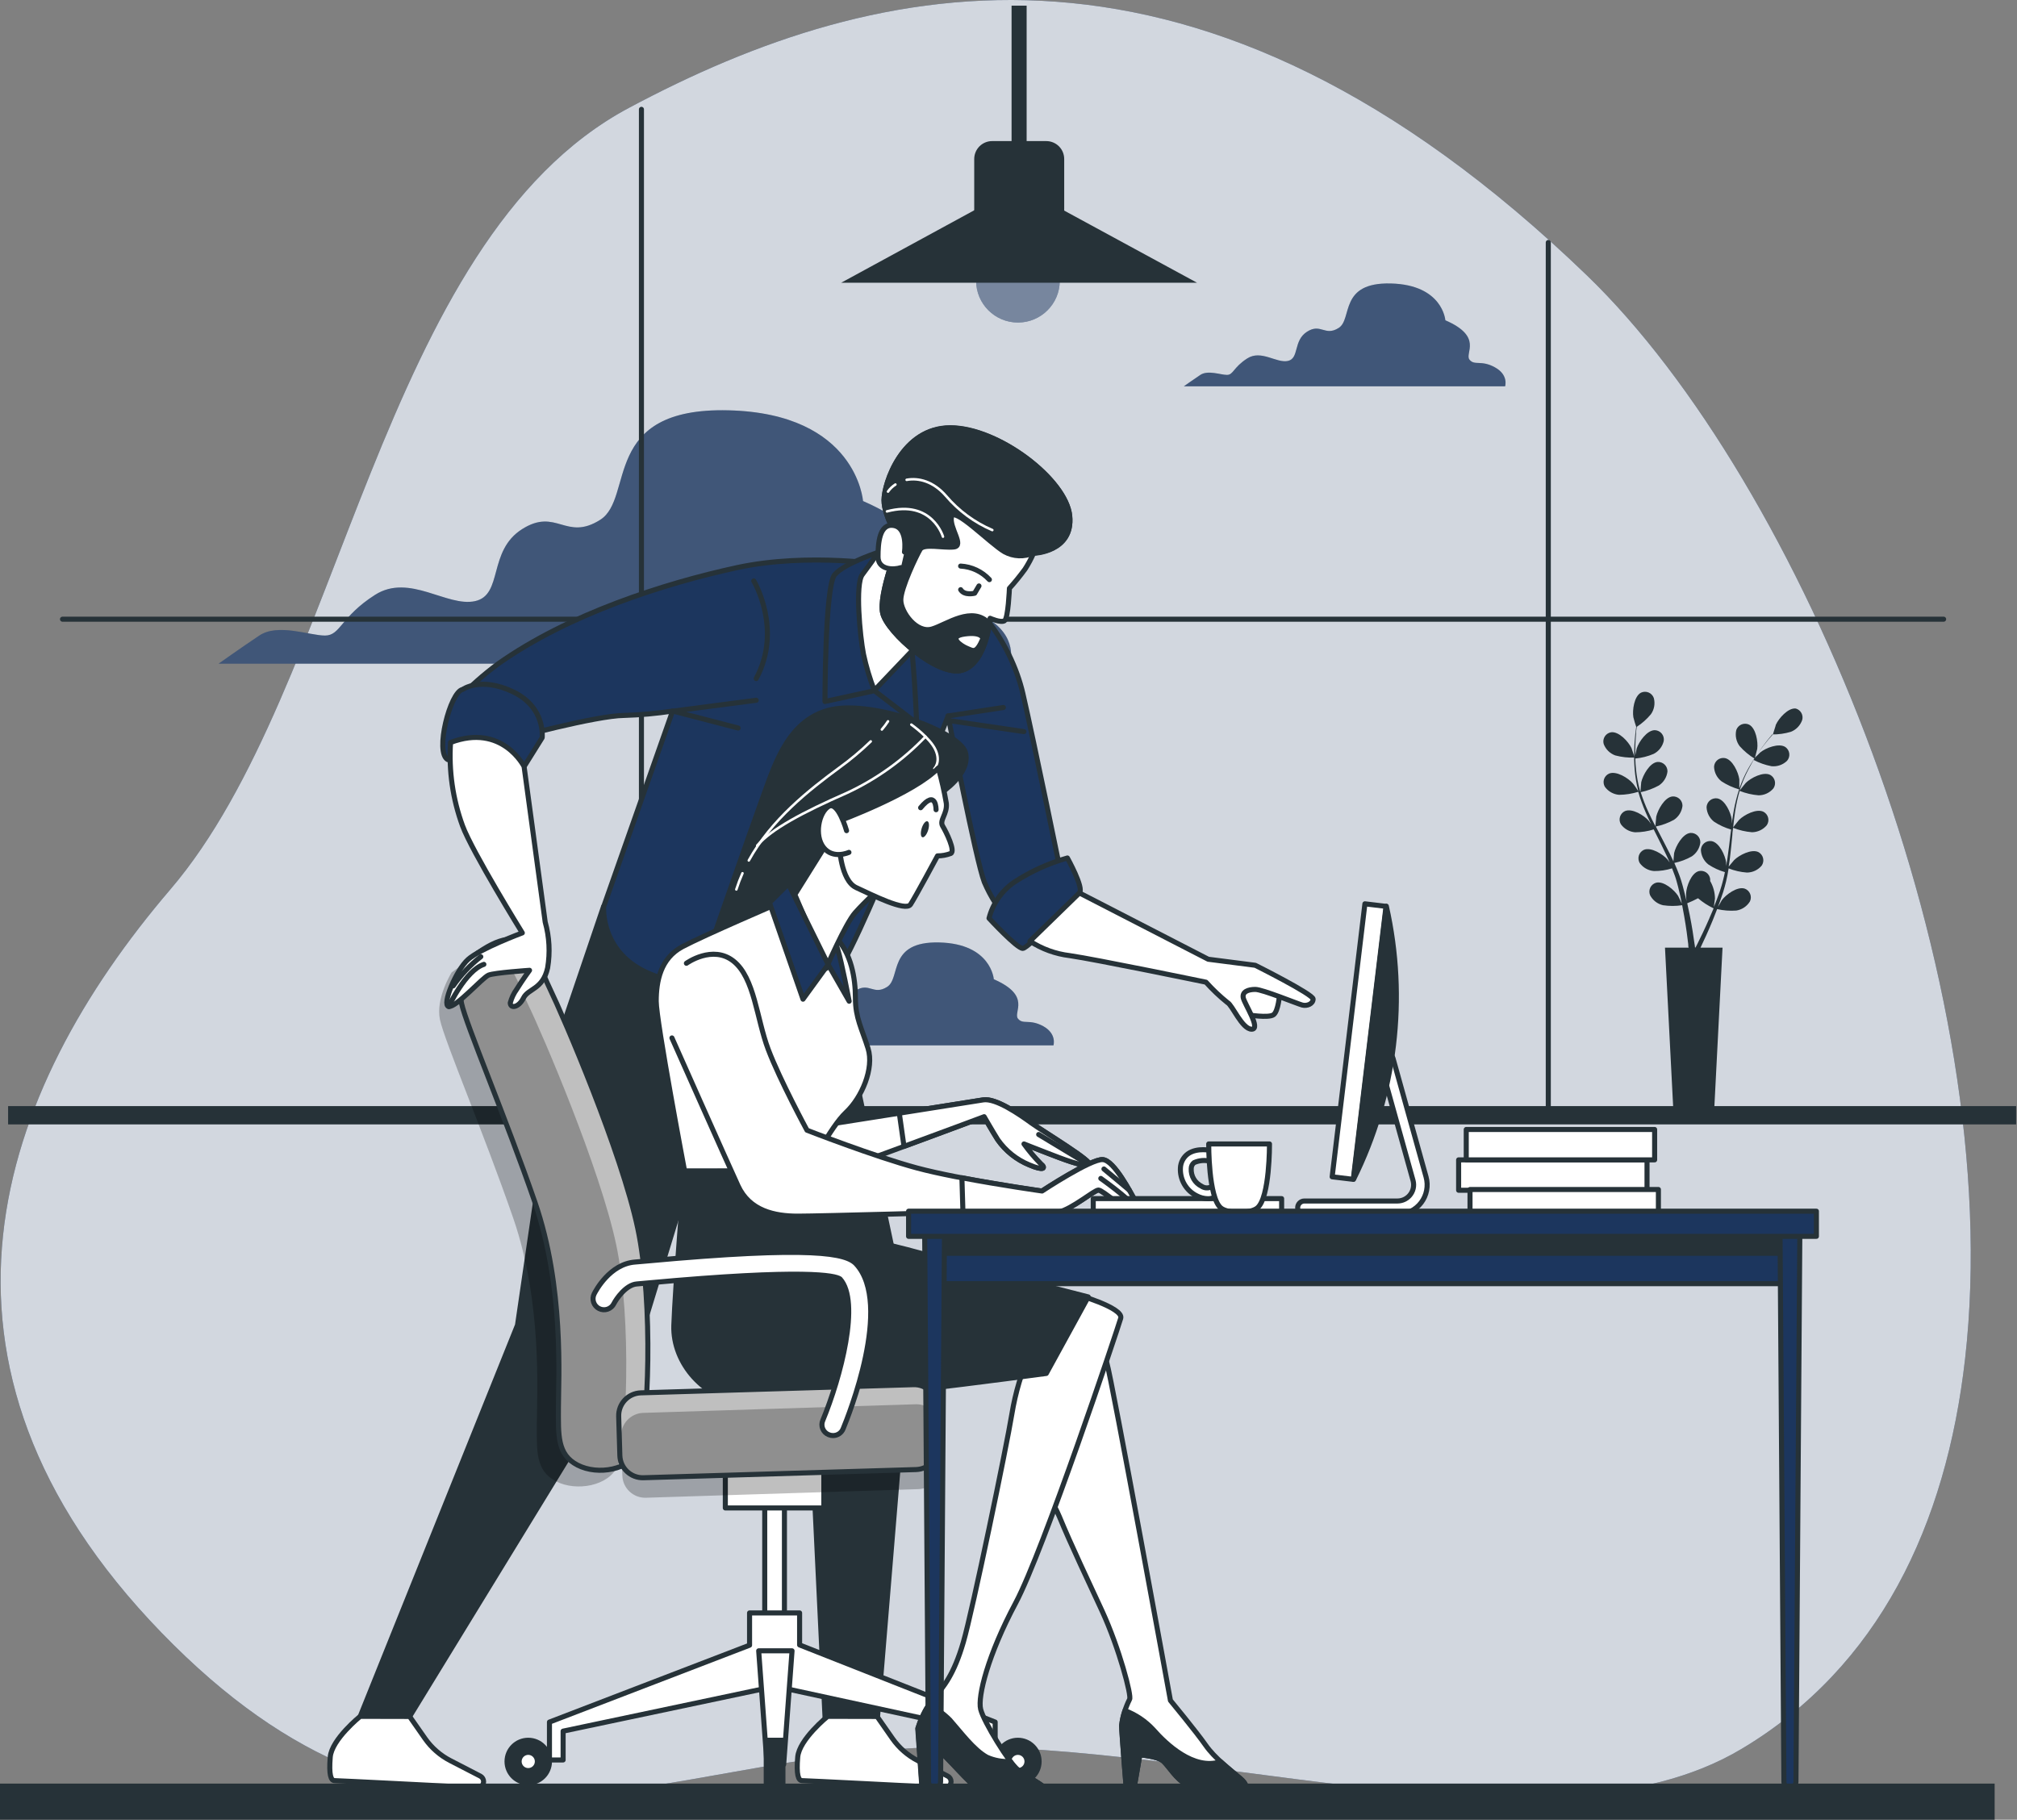 <svg width="399" height="360" viewBox="0 0 399 360" fill="none" xmlns="http://www.w3.org/2000/svg">
<rect x="0" y="0" width="399" height="360" fill="#808080" stroke="none"/>
<path d="M388.737 268.766C397.183 194.297 356.296 95.333 313.904 54.468C237.385 -19.318 173.808 -5.052 124.368 21.366C74.929 47.783 67.86 136.027 33.711 175.942C-0.437 215.856 -19.85 269.546 31.949 323C83.749 376.455 125.543 349.29 179.702 345.894C233.861 342.499 305.704 369.194 344.518 345.99C371.652 329.802 385.01 301.719 388.737 268.766Z" fill="#1C365E"/>
<path opacity="0.8" d="M388.737 268.766C397.183 194.297 356.296 95.333 313.904 54.468C237.385 -19.318 173.808 -5.052 124.368 21.366C74.929 47.783 67.86 136.027 33.711 175.942C-0.437 215.856 -19.85 269.546 31.949 323C83.749 376.455 125.543 349.29 179.702 345.894C233.861 342.499 305.704 369.194 344.518 345.99C371.652 329.802 385.01 301.719 388.737 268.766Z" fill="white"/>
<path d="M194.844 122.06C188.042 118.344 184.945 121.44 182.468 118.344C179.991 115.247 189.281 107.207 170.722 99.123C170.722 99.123 169.484 81.793 144.112 81.173C118.741 80.554 125.554 98.504 118.741 102.829C111.929 107.153 110.081 100.362 103.269 104.687C96.456 109.011 99.563 117.682 93.989 118.92C88.415 120.159 80.994 113.357 74.192 117.682C67.39 122.006 67.38 125.733 64.294 125.733C61.208 125.733 55.004 123.256 51.298 125.733C47.593 128.21 43.247 131.296 43.247 131.296H199.799C199.799 131.296 201.635 125.776 194.844 122.06Z" fill="#1C365E"/>
<path d="M295.71 72.663C292.955 71.147 291.695 72.407 290.691 71.147C289.687 69.887 293.457 66.63 285.918 63.362C285.918 63.362 285.416 56.336 275.123 56.08C264.829 55.824 267.584 63.117 264.829 64.868C262.074 66.619 261.305 63.864 258.55 65.626C255.795 67.388 257.044 70.901 254.781 71.403C252.517 71.905 249.506 69.139 246.74 70.901C243.974 72.663 243.985 74.168 242.725 74.168C241.465 74.168 238.956 73.165 237.45 74.168C235.945 75.172 234.193 76.422 234.193 76.422H297.739C297.739 76.422 298.476 74.168 295.71 72.663Z" fill="#1C365E"/>
<path d="M206.387 203.021C203.621 201.516 202.372 202.776 201.368 201.516C200.364 200.256 204.123 196.999 196.595 193.731C196.595 193.731 196.093 186.695 185.799 186.449C175.506 186.203 178.26 193.486 175.495 195.237C172.729 196.988 171.982 194.233 169.216 195.995C166.45 197.757 167.711 201.27 165.457 201.772C163.204 202.274 160.182 199.508 157.417 201.27C154.651 203.032 154.651 204.548 153.402 204.548C152.153 204.548 149.632 203.545 148.127 204.548C146.621 205.552 144.859 206.812 144.859 206.812H208.394C208.394 206.812 209.11 204.548 206.387 203.021Z" fill="#1C365E"/>
<g opacity="0.4">
<path opacity="0.4" d="M194.844 122.06C188.042 118.344 184.945 121.44 182.468 118.344C179.991 115.247 189.281 107.207 170.722 99.123C170.722 99.123 169.484 81.793 144.112 81.173C118.741 80.554 125.554 98.504 118.741 102.829C111.929 107.153 110.081 100.362 103.269 104.687C96.456 109.011 99.563 117.682 93.989 118.92C88.415 120.159 80.994 113.357 74.192 117.682C67.39 122.006 67.38 125.733 64.294 125.733C61.208 125.733 55.004 123.256 51.298 125.733C47.593 128.21 43.247 131.296 43.247 131.296H199.799C199.799 131.296 201.635 125.776 194.844 122.06Z" fill="white"/>
</g>
<g opacity="0.4">
<path opacity="0.4" d="M295.71 72.663C292.955 71.147 291.695 72.407 290.691 71.147C289.687 69.887 293.457 66.63 285.918 63.362C285.918 63.362 285.416 56.336 275.123 56.08C264.829 55.824 267.584 63.117 264.829 64.868C262.074 66.619 261.305 63.864 258.55 65.626C255.795 67.388 257.044 70.901 254.781 71.403C252.517 71.905 249.506 69.139 246.74 70.901C243.974 72.663 243.985 74.168 242.725 74.168C241.465 74.168 238.956 73.165 237.45 74.168C235.945 75.172 234.193 76.422 234.193 76.422H297.739C297.739 76.422 298.476 74.168 295.71 72.663Z" fill="white"/>
</g>
<g opacity="0.4">
<path opacity="0.4" d="M206.387 203.021C203.621 201.516 202.372 202.776 201.368 201.516C200.364 200.256 204.123 196.999 196.595 193.731C196.595 193.731 196.093 186.695 185.799 186.449C175.506 186.203 178.26 193.486 175.495 195.237C172.729 196.988 171.982 194.233 169.216 195.995C166.45 197.757 167.711 201.27 165.457 201.772C163.204 202.274 160.182 199.508 157.417 201.27C154.651 203.032 154.651 204.548 153.402 204.548C152.153 204.548 149.632 203.545 148.127 204.548C146.621 205.552 144.859 206.812 144.859 206.812H208.394C208.394 206.812 209.11 204.548 206.387 203.021Z" fill="white"/>
</g>
<path d="M398.827 218.825H1.602V222.445H398.827V218.825Z" fill="#263238"/>
<path d="M306.28 220.96V47.975" stroke="#263238" stroke-linecap="round" stroke-linejoin="round"/>
<path d="M126.888 220.96V21.632" stroke="#263238" stroke-linecap="round" stroke-linejoin="round"/>
<path d="M12.365 122.498H384.486" stroke="#263238" stroke-linecap="round" stroke-linejoin="round"/>
<path d="M196.296 27.911H206.974C207.914 27.911 208.816 28.284 209.481 28.949C210.146 29.614 210.519 30.516 210.519 31.456V42.241H192.719V31.456C192.719 30.988 192.811 30.524 192.992 30.092C193.172 29.66 193.436 29.267 193.768 28.938C194.101 28.608 194.496 28.348 194.929 28.171C195.363 27.995 195.828 27.907 196.296 27.911Z" fill="#263238"/>
<path d="M201.367 63.811C205.938 63.811 209.643 60.106 209.643 55.535C209.643 50.965 205.938 47.26 201.367 47.26C196.797 47.26 193.092 50.965 193.092 55.535C193.092 60.106 196.797 63.811 201.367 63.811Z" fill="#1C365E"/>
<path opacity="0.4" d="M201.367 63.811C205.938 63.811 209.643 60.106 209.643 55.535C209.643 50.965 205.938 47.26 201.367 47.26C196.797 47.26 193.092 50.965 193.092 55.535C193.092 60.106 196.797 63.811 201.367 63.811Z" fill="white"/>
<path d="M236.787 55.93H166.407L192.803 41.558H210.326L236.787 55.93Z" fill="#263238"/>
<path d="M203.087 1.12H200.107V29.886H203.087V1.12Z" fill="#263238"/>
<path d="M319.531 149.449C320.784 149.782 322.08 149.926 323.376 149.876C323.376 149.876 322.788 148.093 322.735 147.986C322.137 146.726 320.247 144.666 318.709 144.868C318.454 144.91 318.211 145.005 317.995 145.147C317.779 145.289 317.596 145.475 317.457 145.692C317.318 145.91 317.226 146.155 317.188 146.41C317.15 146.665 317.166 146.926 317.236 147.175C317.43 147.698 317.736 148.173 318.132 148.566C318.529 148.959 319.006 149.26 319.531 149.449Z" fill="#263238"/>
<path d="M355.239 140.17C353.701 139.999 351.865 142.124 351.299 143.373C351.299 143.491 350.69 145.285 350.712 145.285L349.783 146.353C349.174 147.1 348.501 147.944 347.828 148.905C347.097 149.937 346.42 151.006 345.8 152.108C345.113 153.356 344.534 154.659 344.07 156.006C344.07 155.546 344.07 154.276 344.07 154.18C343.888 152.802 342.735 150.25 341.208 149.972C340.952 149.928 340.69 149.939 340.439 150.004C340.188 150.069 339.954 150.187 339.752 150.349C339.55 150.512 339.384 150.716 339.267 150.947C339.15 151.179 339.084 151.432 339.072 151.692C339.091 152.251 339.232 152.8 339.487 153.298C339.742 153.796 340.103 154.232 340.546 154.575C341.62 155.276 342.794 155.813 344.027 156.166C343.576 157.564 343.219 158.991 342.959 160.437C342.81 161.27 342.692 162.113 342.575 162.957C342.575 162.562 342.575 162.21 342.575 162.156C342.404 160.789 341.251 158.227 339.724 157.949C339.468 157.908 339.206 157.922 338.956 157.989C338.705 158.056 338.472 158.175 338.27 158.338C338.069 158.501 337.904 158.705 337.787 158.936C337.669 159.167 337.601 159.42 337.588 159.679C337.612 160.236 337.755 160.781 338.01 161.277C338.264 161.773 338.623 162.207 339.062 162.551C340.103 163.243 341.245 163.769 342.447 164.11L342.319 165.082C342.137 166.641 341.955 168.2 341.731 169.716C341.657 170.261 341.56 170.784 341.464 171.307C341.464 170.955 341.464 170.667 341.464 170.624C341.283 169.246 340.13 166.694 338.603 166.406C338.346 166.363 338.084 166.376 337.833 166.442C337.582 166.508 337.348 166.627 337.146 166.791C336.944 166.954 336.779 167.159 336.662 167.39C336.545 167.622 336.479 167.876 336.467 168.136C336.489 168.695 336.632 169.242 336.886 169.74C337.141 170.237 337.5 170.674 337.941 171.019C338.949 171.69 340.054 172.202 341.219 172.535C341.112 173.08 340.994 173.603 340.856 174.126C340.76 174.479 340.685 174.82 340.567 175.194C340.45 175.568 340.354 175.878 340.236 176.262C340.012 176.903 339.766 177.565 339.532 178.184C339.361 178.611 339.201 179.028 339.03 179.433C339.115 178.899 339.254 177.853 339.254 177.768C339.24 176.548 338.913 175.353 338.304 174.297C338.315 174.162 338.315 174.026 338.304 173.891C338.271 173.636 338.186 173.39 338.053 173.17C337.919 172.949 337.741 172.759 337.53 172.612C337.318 172.465 337.078 172.364 336.825 172.316C336.572 172.268 336.312 172.273 336.061 172.332C334.556 172.727 333.605 175.365 333.541 176.753C333.541 176.828 333.541 177.725 333.627 178.28C333.552 177.96 333.488 177.639 333.402 177.308C333.242 176.646 333.071 175.984 332.879 175.28C332.783 174.938 332.676 174.596 332.569 174.212C332.463 173.827 332.324 173.518 332.206 173.144C331.907 172.332 331.566 171.521 331.213 170.72C332.427 170.469 333.595 170.029 334.673 169.417C335.137 169.107 335.528 168.701 335.819 168.225C336.11 167.749 336.295 167.216 336.36 166.662C336.365 166.405 336.317 166.149 336.217 165.912C336.118 165.674 335.97 165.46 335.783 165.283C335.596 165.106 335.374 164.97 335.131 164.884C334.889 164.798 334.631 164.764 334.374 164.783C332.826 164.954 331.491 167.41 331.171 168.766C331.171 168.851 331.064 169.834 331.032 170.4C330.808 169.919 330.583 169.428 330.348 168.947C329.654 167.559 328.918 166.171 328.213 164.794L327.551 163.512C328.806 163.253 330.016 162.807 331.139 162.188C331.603 161.879 331.994 161.472 332.286 160.997C332.577 160.521 332.761 159.987 332.826 159.433C332.831 159.176 332.782 158.921 332.683 158.684C332.583 158.447 332.435 158.234 332.248 158.057C332.061 157.881 331.839 157.746 331.596 157.662C331.353 157.577 331.096 157.544 330.84 157.565C329.291 157.725 327.956 160.191 327.636 161.547C327.636 161.644 327.487 163.085 327.465 163.448C326.985 162.509 326.504 161.58 326.077 160.629C325.489 159.36 324.982 158.055 324.561 156.721C325.823 156.457 327.04 156.007 328.17 155.386C328.633 155.075 329.023 154.668 329.314 154.193C329.605 153.717 329.791 153.185 329.857 152.631C329.864 152.373 329.816 152.116 329.718 151.877C329.619 151.639 329.471 151.423 329.284 151.245C329.097 151.067 328.874 150.93 328.631 150.843C328.388 150.757 328.129 150.722 327.871 150.741C326.323 150.912 324.988 153.368 324.668 154.735C324.668 154.842 324.507 156.379 324.507 156.668C324.485 156.587 324.457 156.509 324.422 156.433C324.046 155.08 323.785 153.697 323.643 152.3C323.557 151.521 323.514 150.784 323.493 150.058C324.748 149.946 325.977 149.636 327.134 149.14C327.63 148.883 328.065 148.523 328.408 148.082C328.751 147.641 328.994 147.131 329.12 146.587C329.162 146.328 329.147 146.063 329.077 145.81C329.008 145.556 328.885 145.321 328.717 145.119C328.55 144.917 328.341 144.753 328.104 144.638C327.868 144.523 327.61 144.459 327.348 144.452C325.8 144.452 324.198 146.748 323.771 148.072C323.771 148.146 323.589 148.894 323.482 149.449C323.482 149.118 323.482 148.787 323.482 148.478C323.482 147.303 323.557 146.224 323.632 145.274C323.632 144.73 323.728 144.206 323.781 143.79C324.835 143.107 325.778 142.268 326.579 141.302C326.906 140.844 327.127 140.319 327.226 139.765C327.326 139.211 327.302 138.642 327.156 138.098C327.071 137.854 326.936 137.629 326.759 137.44C326.582 137.251 326.367 137.101 326.128 137.001C325.889 136.9 325.632 136.851 325.373 136.856C325.114 136.861 324.859 136.921 324.625 137.031C323.247 137.746 322.884 140.522 323.109 141.889C323.109 142.007 323.653 143.822 323.675 143.801C323.611 144.238 323.557 144.708 323.493 145.221C323.408 146.171 323.301 147.25 323.279 148.424C323.235 149.695 323.263 150.968 323.365 152.236C323.481 153.652 323.717 155.056 324.07 156.433V156.486C323.824 156.102 323.109 155.055 323.002 154.98C322.094 153.913 319.724 152.439 318.293 153.048C318.058 153.154 317.849 153.309 317.678 153.502C317.507 153.695 317.379 153.921 317.301 154.167C317.223 154.413 317.198 154.672 317.228 154.928C317.257 155.184 317.34 155.431 317.471 155.653C317.798 156.106 318.219 156.483 318.706 156.758C319.192 157.033 319.733 157.199 320.29 157.244C321.576 157.23 322.853 157.029 324.08 156.646C324.476 158.038 324.969 159.401 325.554 160.725C325.885 161.505 326.248 162.274 326.622 163.042C326.397 162.711 326.195 162.423 326.163 162.391C325.255 161.323 322.884 159.85 321.454 160.458C321.22 160.566 321.011 160.721 320.842 160.915C320.672 161.108 320.545 161.335 320.468 161.58C320.392 161.826 320.367 162.085 320.397 162.341C320.427 162.596 320.511 162.843 320.642 163.064C320.968 163.518 321.389 163.896 321.876 164.171C322.363 164.445 322.904 164.611 323.461 164.655C324.707 164.652 325.945 164.461 327.134 164.089L327.572 164.964C328.277 166.363 328.982 167.762 329.633 169.161C329.868 169.642 330.081 170.133 330.284 170.624C330.092 170.336 329.921 170.101 329.889 170.069C328.982 169.001 326.611 167.527 325.191 168.125C324.956 168.233 324.746 168.389 324.575 168.583C324.404 168.776 324.276 169.004 324.198 169.251C324.121 169.497 324.096 169.757 324.125 170.014C324.155 170.271 324.238 170.519 324.369 170.741C324.696 171.193 325.118 171.568 325.605 171.841C326.091 172.114 326.631 172.278 327.188 172.322C328.401 172.332 329.608 172.152 330.765 171.788C330.968 172.3 331.171 172.856 331.341 173.315C331.448 173.656 331.576 173.977 331.672 174.383L331.961 175.45C332.121 176.112 332.281 176.796 332.431 177.447C332.527 177.906 332.612 178.333 332.698 178.771C332.473 178.28 332.014 177.33 331.971 177.255C331.235 176.08 329.12 174.244 327.615 174.628C327.366 174.698 327.135 174.819 326.937 174.985C326.738 175.15 326.577 175.355 326.463 175.587C326.349 175.818 326.285 176.071 326.276 176.33C326.266 176.588 326.311 176.845 326.408 177.084C326.663 177.583 327.023 178.02 327.464 178.365C327.904 178.709 328.415 178.954 328.96 179.081C330.22 179.274 331.502 179.274 332.762 179.081C332.911 179.807 333.039 180.501 333.157 181.217C333.563 183.523 333.819 185.488 333.968 186.812C333.968 187.047 333.968 187.271 334.043 187.474H329.366L331.074 220.768H339.04L340.749 187.474H336.392L336.488 187.271C337.086 186.022 337.919 184.238 338.816 182.049C339.094 181.355 339.382 180.608 339.681 179.85C340.923 180.135 342.201 180.232 343.472 180.138C344.023 180.052 344.55 179.847 345.014 179.537C345.479 179.227 345.871 178.82 346.163 178.344C346.276 178.113 346.339 177.86 346.349 177.602C346.358 177.345 346.314 177.088 346.218 176.849C346.123 176.609 345.978 176.393 345.794 176.213C345.61 176.032 345.39 175.893 345.148 175.803C343.675 175.312 341.422 176.977 340.599 178.099C340.599 178.163 340.108 178.931 339.831 179.423C339.948 179.113 340.065 178.814 340.183 178.483C340.418 177.842 340.631 177.202 340.866 176.508C340.973 176.166 341.069 175.824 341.176 175.44C341.283 175.055 341.358 174.724 341.454 174.372C341.656 173.528 341.817 172.663 341.955 171.798C343.11 172.255 344.327 172.532 345.565 172.621C346.122 172.619 346.673 172.496 347.179 172.26C347.684 172.024 348.132 171.681 348.49 171.254C348.638 171.042 348.739 170.801 348.788 170.548C348.837 170.294 348.832 170.033 348.773 169.782C348.715 169.53 348.605 169.294 348.449 169.087C348.294 168.881 348.097 168.71 347.871 168.584C346.494 167.88 344.016 169.182 343.034 170.165C342.97 170.229 342.351 171.008 341.966 171.446C342.052 170.923 342.137 170.378 342.201 169.866C342.393 168.317 342.543 166.758 342.692 165.199C342.692 164.719 342.788 164.249 342.842 163.769C344.034 164.244 345.29 164.539 346.568 164.644C347.127 164.639 347.677 164.514 348.182 164.276C348.687 164.038 349.135 163.694 349.494 163.267C349.641 163.056 349.743 162.816 349.791 162.563C349.84 162.31 349.835 162.05 349.777 161.799C349.718 161.549 349.608 161.313 349.452 161.108C349.297 160.902 349.1 160.732 348.875 160.608C347.497 159.892 345.02 161.206 344.038 162.188C343.963 162.263 343.066 163.384 342.852 163.683C342.959 162.615 343.077 161.548 343.237 160.565C343.447 159.18 343.746 157.811 344.134 156.465C345.333 156.94 346.596 157.235 347.882 157.34C348.44 157.339 348.99 157.216 349.496 156.98C350.001 156.744 350.449 156.4 350.808 155.974C350.955 155.762 351.056 155.521 351.105 155.267C351.154 155.014 351.149 154.753 351.091 154.501C351.032 154.25 350.922 154.013 350.766 153.807C350.611 153.601 350.414 153.429 350.188 153.304C348.811 152.599 346.333 153.902 345.351 154.884C345.276 154.959 344.283 156.176 344.144 156.401C344.171 156.324 344.192 156.245 344.209 156.166C344.633 154.828 345.176 153.531 345.832 152.29C346.184 151.596 346.568 150.955 346.899 150.335C348.01 150.931 349.206 151.352 350.445 151.585C351.002 151.64 351.565 151.574 352.095 151.389C352.624 151.205 353.107 150.907 353.509 150.517C353.679 150.323 353.807 150.095 353.883 149.848C353.96 149.601 353.984 149.341 353.954 149.084C353.924 148.828 353.84 148.58 353.708 148.358C353.576 148.136 353.399 147.944 353.189 147.794C351.897 146.94 349.291 147.965 348.202 148.862L347.209 149.855L347.732 149.033C348.384 148.061 349.035 147.207 349.622 146.449C349.964 146.022 350.274 145.648 350.573 145.295C351.827 145.31 353.077 145.133 354.278 144.772C354.797 144.567 355.265 144.251 355.65 143.847C356.035 143.444 356.329 142.961 356.51 142.434C356.641 141.965 356.581 141.463 356.343 141.039C356.105 140.614 355.708 140.302 355.239 140.17ZM338.154 181.654C337.225 183.79 336.36 185.563 335.752 186.78L335.41 187.442H335.303C335.303 187.196 335.239 186.94 335.196 186.652C335.015 185.285 334.716 183.331 334.257 181.014C334.107 180.277 333.947 179.497 333.765 178.697C334.494 178.403 335.207 178.071 335.901 177.703C336.836 178.504 337.874 179.176 338.987 179.7C338.688 180.373 338.421 181.056 338.143 181.654H338.154Z" fill="#263238"/>
<path d="M347.102 150.09C347.102 150.09 347.604 148.286 347.615 148.157C347.807 146.791 347.369 144.025 345.97 143.342C345.737 143.237 345.485 143.182 345.23 143.179C344.975 143.177 344.722 143.227 344.487 143.328C344.252 143.428 344.041 143.576 343.866 143.762C343.691 143.948 343.557 144.169 343.472 144.409C343.34 144.959 343.332 145.531 343.446 146.085C343.56 146.638 343.795 147.16 344.134 147.613C344.995 148.581 345.996 149.416 347.102 150.09Z" fill="#263238"/>
<path d="M119.382 179.369L110.765 204.772L102.372 262.156L71.256 339.573H81.037L126.291 265.659L140.236 220.01L159.777 267.72L163.226 340.149H173.552L179.895 263.128L167.241 203.534L164.55 190.88L119.382 179.369Z" fill="#263238" stroke="#263238" stroke-linecap="round" stroke-linejoin="round"/>
<path d="M175.826 111.83C175.826 111.83 160.087 109.204 145.778 112.3C131.469 115.397 112.43 121.483 98.474 131.371C95.652 133.469 93.013 135.802 90.583 138.344L101.016 146.171C101.016 146.171 117.898 141.58 123.44 141.537C126.657 141.442 129.867 141.153 133.05 140.672L119.414 179.369C119.414 179.369 118.688 188.67 128.715 192.728C138.741 196.785 157.353 199.028 164.828 193.272C168.768 190.25 187.551 141.644 187.551 141.644C187.551 141.644 193.05 170.218 194.716 174.511C195.943 177.393 197.639 180.052 199.735 182.381L210.22 174.511C210.22 174.511 204.476 146.406 202.329 137.137C200.183 127.869 192.025 113.261 175.826 111.83Z" fill="#1C365E" stroke="#263238" stroke-linecap="round" stroke-linejoin="round"/>
<path d="M149.591 138.536L133.136 140.682L146.014 144.025" stroke="#263238" stroke-linecap="round" stroke-linejoin="round"/>
<path d="M149.11 114.927C149.11 114.927 154.844 124.473 149.591 134.244" stroke="#263238" stroke-linecap="round" stroke-linejoin="round"/>
<path d="M187.519 141.644L198.485 139.967" stroke="#263238" stroke-linecap="round" stroke-linejoin="round"/>
<path d="M187.988 142.594L202.543 144.74" stroke="#263238" stroke-linecap="round" stroke-linejoin="round"/>
<path d="M174.631 108.969C174.631 108.969 167.006 111.35 165.095 113.731C163.184 116.112 163.194 138.782 163.194 138.782L172.975 136.646L181.326 143.053C181.326 143.053 180.845 129.46 179.414 120.149C177.984 110.837 174.631 108.969 174.631 108.969Z" fill="#1C365E" stroke="#263238" stroke-linecap="round" stroke-linejoin="round"/>
<path d="M178.208 102.999C178.208 102.999 172.015 111.83 170.584 113.677C169.153 115.525 170.104 125.85 170.819 129.428C171.341 131.865 172.055 134.257 172.955 136.582L182.736 126.32C182.736 126.32 178.913 121.793 179.628 116.069C180.344 110.346 183.483 104.174 183.227 102.53C182.971 100.885 178.208 102.999 178.208 102.999Z" fill="white" stroke="#263238" stroke-linecap="round" stroke-linejoin="round"/>
<path d="M177.973 107.057C177.973 107.057 173.702 117.554 174.631 121.366C175.56 125.178 185.608 134.009 190.381 132.578C195.155 131.147 195.859 122.316 195.859 122.316C195.859 122.316 197.995 123.277 198.721 122.797C199.447 122.316 199.682 116.39 199.682 116.39C200.782 115.176 201.816 113.903 202.779 112.578C203.415 111.587 203.972 110.548 204.444 109.47C204.444 109.47 212.325 109.235 211.609 102.081C210.894 94.927 197.536 84.665 187.99 84.665C178.443 84.665 174.877 95.632 174.877 98.952C174.877 102.273 177.973 107.057 177.973 107.057Z" fill="white" stroke="#263238" stroke-linecap="round" stroke-linejoin="round"/>
<path d="M195.72 114.67C194.243 113.071 192.202 112.11 190.028 111.99L195.72 114.67Z" fill="white"/>
<path d="M195.72 114.67C194.243 113.071 192.202 112.11 190.028 111.99" stroke="#263238" stroke-linecap="round" stroke-linejoin="round"/>
<path d="M193.659 115.92L192.805 117.361C192.805 117.361 190.797 117.885 190.039 116.657" fill="white"/>
<path d="M193.659 115.92L192.805 117.361C192.805 117.361 190.797 117.885 190.039 116.657" stroke="#263238" stroke-linecap="round" stroke-linejoin="round"/>
<path d="M211.609 102.039C210.894 94.884 197.536 84.623 187.99 84.623C178.443 84.623 174.877 95.632 174.877 98.953C174.877 102.273 177.973 107.057 177.973 107.057C177.973 107.057 173.702 117.554 174.631 121.366C175.56 125.178 185.608 134.009 190.381 132.578C194.14 131.446 195.379 125.733 195.72 123.363C192.325 119.7 187.253 123.587 184.402 124.431C181.305 125.381 178.198 121.088 178.198 118.696C178.198 116.304 181.305 109.876 182.02 108.68C182.736 107.484 186.548 108.445 188.694 108.21C190.841 107.976 187.744 104.388 188.224 102.241C188.705 100.095 195.849 107.495 198.71 109.161C199.581 109.641 200.551 109.913 201.544 109.954C202.538 109.994 203.527 109.803 204.434 109.396C204.434 109.396 212.314 109.204 211.609 102.039ZM190.851 125.424C194.428 124.943 194.428 126.374 194.428 126.374C193.136 129.396 192.528 128.766 191.332 128.285C190.136 127.805 187.274 125.904 190.851 125.424Z" fill="#263238" stroke="#263238" stroke-linecap="round" stroke-linejoin="round"/>
<path d="M178.923 109.204C178.923 109.204 179.638 104.431 176.787 103.961C173.936 103.491 173.69 107.538 173.69 110.154C173.69 112.77 176.787 112.781 178.218 112.29" fill="white"/>
<path d="M178.923 109.204C178.923 109.204 179.638 104.431 176.787 103.961C173.936 103.491 173.69 107.538 173.69 110.154C173.69 112.77 176.787 112.781 178.218 112.29" stroke="#263238" stroke-linecap="round" stroke-linejoin="round"/>
<path d="M177.129 95.856C176.553 96.22 176.055 96.695 175.666 97.255" stroke="white" stroke-width="0.5" stroke-linecap="round" stroke-linejoin="round"/>
<path d="M196.297 104.868C192.77 103.358 189.642 101.052 187.156 98.13C184.615 95.194 181.689 94.5 179.351 94.927" stroke="white" stroke-width="0.5" stroke-linecap="round" stroke-linejoin="round"/>
<path d="M186.537 106.171C186.537 106.171 184.401 98.782 175.453 101.174" stroke="white" stroke-width="0.5" stroke-linecap="round" stroke-linejoin="round"/>
<path d="M88.587 150.282C88.587 150.282 91.79 145.221 95.805 146.652C98.702 147.846 101.366 149.541 103.675 151.66L107.252 145.936C107.252 145.936 107.967 139.978 101.528 136.881C95.09 133.784 91.512 136.401 91.512 136.401C89.056 136.86 85.97 148.905 88.587 150.282Z" fill="#1C365E" stroke="#263238" stroke-linecap="round" stroke-linejoin="round"/>
<path d="M211.15 169.738C207.428 170.785 203.889 172.394 200.654 174.511C198.17 176.208 196.39 178.751 195.646 181.665C195.646 181.665 201.134 187.624 202.319 187.624C203.505 187.624 212.581 177.608 213.531 176.657C214.482 175.707 211.15 169.738 211.15 169.738Z" fill="#1C365E" stroke="#263238" stroke-linecap="round" stroke-linejoin="round"/>
<path d="M253.126 196.689C253.126 196.689 252.891 200.032 251.93 200.747C250.969 201.463 246.687 200.747 246.687 200.747C246.687 200.747 243.825 196.689 245.01 195.024C246.196 193.358 248.352 193.828 249.783 194.308C251.029 194.9 252.16 195.706 253.126 196.689Z" fill="white" stroke="#263238" stroke-linecap="round" stroke-linejoin="round"/>
<path d="M213.531 176.657L239.009 189.77L248.31 190.966C248.31 190.966 259.757 196.689 259.757 197.64C259.757 198.59 258.571 199.081 257.621 198.836C256.671 198.59 249.751 195.739 248.32 195.739C246.889 195.739 245.693 196.209 245.939 197.405C246.185 198.601 249.516 203.609 247.605 203.609C245.693 203.609 243.793 198.836 242.832 198.355C241.302 197.122 239.874 195.769 238.561 194.308C238.561 194.308 216.617 189.77 211.609 189.055C208.8 188.72 206.107 187.74 203.739 186.193L213.531 176.657Z" fill="white" stroke="#263238" stroke-linecap="round" stroke-linejoin="round"/>
<path d="M81.026 339.573L84.091 343.961C85.376 345.789 87.083 347.28 89.067 348.307L95.004 351.372C95.201 351.473 95.367 351.626 95.483 351.814C95.6 352.002 95.663 352.218 95.666 352.44C95.666 352.607 95.632 352.772 95.567 352.925C95.501 353.078 95.405 353.217 95.284 353.332C95.163 353.446 95.02 353.535 94.864 353.593C94.707 353.651 94.54 353.676 94.374 353.668C88.8 353.379 66.963 352.269 66.205 352.269C65.447 352.269 65.041 351.105 65.329 347.603C65.618 344.1 71.256 339.551 71.256 339.551L81.026 339.573Z" fill="white" stroke="#263238" stroke-linecap="round" stroke-linejoin="round"/>
<path d="M173.499 339.573L176.564 343.961C177.849 345.789 179.556 347.28 181.54 348.307L187.466 351.372C187.666 351.47 187.835 351.622 187.953 351.811C188.072 351.999 188.136 352.217 188.139 352.44C188.139 352.607 188.105 352.772 188.04 352.925C187.974 353.078 187.878 353.217 187.757 353.332C187.636 353.446 187.493 353.535 187.337 353.593C187.18 353.651 187.014 353.676 186.847 353.668C181.273 353.379 159.436 352.269 158.678 352.269C157.92 352.269 157.504 351.105 157.803 347.603C158.102 344.1 163.729 339.551 163.729 339.551L173.499 339.573Z" fill="white" stroke="#263238" stroke-linecap="round" stroke-linejoin="round"/>
<path d="M93.616 189.172C93.616 189.172 90.412 194.286 91.299 198.494C92.185 202.701 100.012 221.024 105.821 237.853C111.63 254.682 110.466 273.005 110.466 278.43C110.466 283.854 110.177 287.741 114.246 289.845C118.314 291.948 124.7 290.752 126.44 286.844C128.181 282.936 129.345 258.013 126.152 242.968C122.959 227.923 111.63 201.505 108.725 195.493C105.821 189.481 104.369 181.056 93.616 189.172Z" fill="white"/>
<path opacity="0.25" d="M93.616 189.172C93.616 189.172 90.412 194.286 91.299 198.494C92.185 202.701 100.012 221.024 105.821 237.853C111.63 254.682 110.466 273.005 110.466 278.43C110.466 283.854 110.177 287.741 114.246 289.845C118.314 291.948 124.7 290.752 126.44 286.844C128.181 282.936 129.345 258.013 126.152 242.968C122.959 227.923 111.63 201.505 108.725 195.493C105.821 189.481 104.369 181.056 93.616 189.172Z" fill="black"/>
<path opacity="0.25" d="M89.344 192.375C89.344 192.375 86.141 197.49 87.027 201.697C87.913 205.904 95.74 224.228 101.549 241.057C107.358 257.885 106.194 276.209 106.194 281.634C106.194 287.058 105.906 290.945 109.974 293.048C114.043 295.152 120.428 293.956 122.169 290.048C123.909 286.14 125.073 261.217 121.88 246.172C118.688 231.126 107.358 204.708 104.454 198.697C101.549 192.685 100.097 184.26 89.344 192.375Z" fill="black"/>
<path d="M93.616 189.172C93.616 189.172 90.412 194.286 91.299 198.494C92.185 202.701 100.012 221.024 105.821 237.853C111.63 254.682 110.466 273.005 110.466 278.43C110.466 283.854 110.177 287.741 114.246 289.845C118.314 291.948 124.7 290.752 126.44 286.844C128.181 282.936 129.345 258.013 126.152 242.968C122.959 227.923 111.63 201.505 108.725 195.493C105.821 189.481 104.369 181.056 93.616 189.172Z" stroke="#263238" stroke-linecap="round" stroke-linejoin="round"/>
<path d="M89.13 146.887C88.76 152.48 89.564 158.088 91.49 163.352C93.359 168.456 103.322 184.559 103.322 184.559C103.322 184.559 94.971 187.666 92.59 189.813C90.209 191.959 87.337 198.868 88.767 199.113C90.198 199.359 95.452 193.39 96.648 192.909C97.844 192.429 104.753 191.959 104.753 191.959C104.753 191.959 103.322 193.913 102.211 195.718C101.629 196.527 101.199 197.435 100.94 198.398C100.94 199.583 102.606 199.348 103.557 197.437C104.507 195.525 107.379 195.771 108.33 191.478C108.84 188.458 108.676 185.362 107.849 182.413L103.674 151.649C103.674 151.649 99.349 143.01 89.13 146.887Z" fill="white" stroke="#263238" stroke-linecap="round" stroke-linejoin="round"/>
<path d="M88.768 199.124C88.768 199.124 92.078 192.001 95.719 190.784" stroke="#263238" stroke-linecap="round" stroke-linejoin="round"/>
<path d="M89.654 195.034C91.174 192.85 93.014 190.906 95.111 189.268" stroke="#263238" stroke-linecap="round" stroke-linejoin="round"/>
<path d="M155.176 286.332H151.278V323.886H155.176V286.332Z" fill="white" stroke="#263238" stroke-linecap="round" stroke-linejoin="round"/>
<path d="M158.176 325.424V319.092H148.277V325.478L108.693 340.683V348.179H111.395V342.477L153.371 333.615L194.236 342.477V348.179H196.862V340.683L158.176 325.424Z" fill="white" stroke="#263238" stroke-linecap="round" stroke-linejoin="round"/>
<path d="M162.97 286.332H143.482V298.323H162.97V286.332Z" fill="white" stroke="#263238" stroke-linecap="round" stroke-linejoin="round"/>
<path d="M104.497 352.675C106.815 352.675 108.694 350.796 108.694 348.478C108.694 346.161 106.815 344.282 104.497 344.282C102.18 344.282 100.301 346.161 100.301 348.478C100.301 350.796 102.18 352.675 104.497 352.675Z" fill="#263238" stroke="#263238" stroke-linecap="round" stroke-linejoin="round"/>
<path d="M106.302 348.478C106.302 348.122 106.196 347.773 105.997 347.476C105.799 347.179 105.517 346.948 105.188 346.811C104.858 346.675 104.495 346.639 104.145 346.709C103.795 346.778 103.473 346.95 103.221 347.202C102.969 347.455 102.797 347.776 102.727 348.126C102.657 348.476 102.693 348.839 102.83 349.169C102.966 349.499 103.198 349.781 103.494 349.979C103.791 350.177 104.14 350.283 104.497 350.283C104.976 350.283 105.435 350.093 105.773 349.754C106.111 349.416 106.302 348.957 106.302 348.478Z" fill="white" stroke="#263238" stroke-linecap="round" stroke-linejoin="round"/>
<path d="M201.358 352.675C203.675 352.675 205.554 350.796 205.554 348.478C205.554 346.161 203.675 344.282 201.358 344.282C199.04 344.282 197.161 346.161 197.161 348.478C197.161 350.796 199.04 352.675 201.358 352.675Z" fill="#263238" stroke="#263238" stroke-linecap="round" stroke-linejoin="round"/>
<path d="M201.358 350.283C202.355 350.283 203.163 349.475 203.163 348.478C203.163 347.482 202.355 346.674 201.358 346.674C200.362 346.674 199.554 347.482 199.554 348.478C199.554 349.475 200.362 350.283 201.358 350.283Z" fill="white" stroke="#263238" stroke-linecap="round" stroke-linejoin="round"/>
<path d="M155.026 349.076H151.726L150.082 326.588H156.681L155.026 349.076Z" fill="white" stroke="#263238" stroke-linecap="round" stroke-linejoin="round"/>
<path d="M154.877 344.282H151.577V353.582H154.877V344.282Z" fill="#263238" stroke="#263238" stroke-linecap="round" stroke-linejoin="round"/>
<path d="M165.65 222.156C165.65 222.156 191.993 218.013 194.481 217.597C196.969 217.18 201.742 220.501 204.016 222.156C206.291 223.811 216.67 230.037 215.431 230.453C214.193 230.87 210.039 229.215 207.337 228.179C204.636 227.143 202.564 226.31 202.564 226.31C203.568 227.707 204.679 229.024 205.885 230.25C206.953 231.083 206.515 231.703 203.611 230.453C201.096 229.425 198.928 227.698 197.364 225.477C196.296 223.822 194.662 220.918 194.662 220.918C194.662 220.918 171.854 229.46 168.117 230.667C164.379 231.873 158.57 231.905 158.784 227.965C158.998 224.025 165.65 222.156 165.65 222.156Z" fill="white" stroke="#263238" stroke-linecap="round" stroke-linejoin="round"/>
<path d="M204.016 222.156C201.742 220.501 196.969 217.18 194.481 217.597C193.156 217.821 185.148 219.081 177.897 220.224L178.826 226.791C186.301 224.057 194.683 220.918 194.683 220.918C194.683 220.918 196.349 223.822 197.385 225.477C198.944 227.695 201.103 229.422 203.61 230.453C206.515 231.703 206.921 231.083 205.885 230.25C204.678 229.024 203.568 227.707 202.564 226.31C202.564 226.31 204.646 227.143 207.337 228.179C210.028 229.215 214.182 230.87 215.431 230.453C216.68 230.037 206.301 223.822 204.016 222.156Z" fill="white" stroke="#263238" stroke-linecap="round" stroke-linejoin="round"/>
<path d="M205.469 224.442L215.431 230.454" stroke="#263238" stroke-linecap="round" stroke-linejoin="round"/>
<path d="M186.227 156.806C186.227 156.806 192.036 153.069 191 148.926C189.964 144.783 172.751 138.547 164.454 140.383C156.157 142.22 153.456 150.752 151.171 156.977C148.885 163.203 139.563 189.962 139.563 189.962C139.563 189.962 146.408 197.629 155.121 193.689C163.835 189.748 171.715 168.392 175.655 164.035C179.596 159.679 186.227 156.806 186.227 156.806Z" fill="#263238" stroke="#263238" stroke-linecap="round" stroke-linejoin="round"/>
<path d="M180.279 143.352C180.279 143.352 183.974 145.957 185.063 148.349C186.152 150.741 184.839 152.044 184.839 152.044" stroke="white" stroke-width="0.5" stroke-linecap="round" stroke-linejoin="round"/>
<path d="M183.066 145.744C178.65 150.363 173.414 154.122 167.625 156.828C158.709 160.747 152.623 164.004 149.793 167.271" stroke="white" stroke-width="0.5" stroke-linecap="round" stroke-linejoin="round"/>
<path d="M146.877 172.759C146.415 173.805 146.008 174.874 145.66 175.963" stroke="white" stroke-width="0.5" stroke-linecap="round" stroke-linejoin="round"/>
<path d="M172.249 146.673C170.322 148.534 168.266 150.257 166.098 151.83C160.054 156.272 152.558 162.167 148.127 170.229" stroke="white" stroke-width="0.5" stroke-linecap="round" stroke-linejoin="round"/>
<path d="M175.667 142.701C175.3 143.27 174.893 143.813 174.449 144.324" stroke="white" stroke-width="0.5" stroke-linecap="round" stroke-linejoin="round"/>
<path d="M154.289 178.579C154.289 178.579 139.339 184.986 134.993 187.292C130.647 189.599 129.814 194.137 129.814 198.077C129.814 202.018 135.431 231.681 135.431 231.681H159.884C159.884 231.681 164.241 222.968 167.359 220.064C170.477 217.159 172.954 211.361 171.715 207.41C170.477 203.459 169.217 201.398 169.217 197.458C169.217 193.518 168.394 188.542 165.276 185.424C162.158 182.306 160.514 177.34 154.289 178.579Z" fill="white" stroke="#263238" stroke-linecap="round" stroke-linejoin="round"/>
<path d="M205.821 291.457C206.355 294.17 208.523 297.533 209.591 300.107C211.726 305.328 215.656 313.604 218.026 318.74C221.39 326.065 223.91 335.547 223.451 336.188C222.636 337.812 222.105 339.564 221.881 341.367C221.881 342.659 222.778 353.647 222.778 353.647H224.358L225.48 347.176C225.48 347.176 229.068 347.4 230.189 348.468C231.31 349.536 232.655 351.917 234.674 352.995C236.692 354.074 245.886 354.501 245.886 354.501C245.886 354.501 247.455 353.647 245.437 351.917C243.419 350.187 240.28 347.827 238.486 345.243C236.692 342.659 231.534 336.412 231.534 336.412C231.534 336.412 219.863 272.44 218.966 269.685C218.069 266.93 215.154 260.854 212.463 260.213C209.772 259.573 200.568 258.644 200.568 258.644L200.13 269.685C200.13 269.685 202.266 269.258 204.711 274.212C206.227 277.159 204.273 283.481 205.821 291.457Z" fill="white" stroke="#263238" stroke-linecap="round" stroke-linejoin="round"/>
<path d="M241.464 348.521C236.125 350.294 230.605 344.998 228.17 342.221C226.617 340.533 224.689 339.231 222.543 338.42C222.198 339.37 221.976 340.361 221.881 341.367C221.881 342.659 222.778 353.647 222.778 353.647H224.358L225.479 347.176C225.479 347.176 229.067 347.4 230.188 348.468C231.31 349.536 232.655 351.917 234.673 352.996C236.691 354.074 245.885 354.501 245.885 354.501C245.885 354.501 247.455 353.647 245.437 351.917C244.348 350.967 242.853 349.771 241.464 348.521Z" fill="#263238" stroke="#263238" stroke-linecap="round" stroke-linejoin="round"/>
<path d="M212.538 255.953C212.538 255.953 222.308 258.686 221.7 260.79C221.091 262.893 206.419 306.812 200.92 317.117C195.421 327.421 193.381 335.622 193.99 338.142C194.599 340.662 199.703 348.873 201.326 350.133C202.949 351.393 207.028 353.497 206.419 353.711C202.079 354.03 197.722 354.03 193.381 353.711C192.378 353.593 186.665 346.77 185.64 346.343L184.572 345.926V353.497H182.415L181.604 341.933C182.239 339.792 183.276 337.792 184.657 336.038C186.697 333.732 188.726 331.201 190.562 324.901C192.399 318.601 199.105 286.236 200.173 279.711C200.864 275.524 202.073 271.439 203.771 267.549L212.538 255.953Z" fill="white" stroke="#263238" stroke-linecap="round" stroke-linejoin="round"/>
<path d="M201.326 350.134C200.78 349.639 200.293 349.084 199.873 348.479C198.28 348.571 196.688 348.282 195.228 347.635C192.58 346.161 190.135 342.798 187.893 340.267C186.683 339.038 185.257 338.042 183.685 337.331C182.775 338.772 182.057 340.326 181.55 341.954L182.361 353.519H184.604V345.926L185.672 346.343C186.739 346.77 192.409 353.593 193.413 353.711C197.753 354.03 202.111 354.03 206.451 353.711C207.028 353.497 202.959 351.394 201.326 350.134Z" fill="#263238" stroke="#263238" stroke-linecap="round" stroke-linejoin="round"/>
<path d="M135.432 231.681C135.432 231.681 133.542 254.735 133.296 262.21C133.05 269.685 139.308 276.935 147.818 277.768C156.329 278.601 206.975 271.714 206.975 271.714L215.272 256.572C215.272 256.572 190.798 250.347 182.501 248.03C174.204 245.712 166.323 244.292 166.323 244.292L159.917 231.639L135.432 231.681Z" fill="#263238" stroke="#263238" stroke-linecap="round" stroke-linejoin="round"/>
<path d="M163.825 190.816L167.978 198.077C167.978 198.077 166.526 190.41 165.693 187.709C164.86 185.007 162.586 185.84 162.586 187.292C162.717 188.743 163.003 190.175 163.44 191.564" fill="#1C365E"/>
<path d="M163.825 190.816L167.978 198.077C167.978 198.077 166.526 190.41 165.693 187.709C164.86 185.007 162.586 185.84 162.586 187.292C162.717 188.743 163.003 190.175 163.44 191.564" stroke="#263238" stroke-linecap="round" stroke-linejoin="round"/>
<path d="M164.391 165.53L157.236 176.977L163.44 191.521C163.44 191.521 167.252 182.701 169.164 180.555C171.075 178.408 174.407 175.301 174.407 175.301C174.407 175.301 168.448 168.147 168 166.246C167.551 164.345 164.871 163.619 164.391 165.53Z" fill="white" stroke="#263238" stroke-linecap="round" stroke-linejoin="round"/>
<path d="M155.943 174.853L152.217 178.579L158.848 197.672L163.824 190.816L155.943 174.853Z" fill="#1C365E" stroke="#263238" stroke-linecap="round" stroke-linejoin="round"/>
<path d="M132.922 205.338C132.922 205.338 143.707 229.61 145.992 234.586C148.277 239.562 153.253 240.597 157.813 240.597C162.372 240.597 190.957 239.786 190.957 239.786C190.957 239.786 206.718 240.405 209.42 239.786C212.121 239.167 216.467 235.429 217.3 235.429C218.133 235.429 222.693 239.572 223.707 239.572C224.722 239.572 225.373 238.953 224.54 237.501C223.707 236.048 220.386 229.62 218.133 229.417C215.88 229.215 206.099 235.632 206.099 235.632C206.099 235.632 189.922 233.358 181.422 231.073C172.922 228.787 159.638 223.598 159.638 223.598C159.638 223.598 154.246 213.635 151.961 207.581C149.676 201.526 149.27 193.475 145.116 190.154C140.962 186.833 135.784 190.57 135.784 190.57" fill="white"/>
<path d="M132.922 205.338C132.922 205.338 143.707 229.61 145.992 234.586C148.277 239.562 153.253 240.597 157.813 240.597C162.372 240.597 190.957 239.786 190.957 239.786C190.957 239.786 206.718 240.405 209.42 239.786C212.121 239.167 216.467 235.429 217.3 235.429C218.133 235.429 222.693 239.572 223.707 239.572C224.722 239.572 225.373 238.953 224.54 237.501C223.707 236.048 220.386 229.62 218.133 229.417C215.88 229.215 206.099 235.632 206.099 235.632C206.099 235.632 189.922 233.358 181.422 231.073C172.922 228.787 159.638 223.598 159.638 223.598C159.638 223.598 154.246 213.635 151.961 207.581C149.676 201.526 149.27 193.475 145.116 190.154C140.962 186.833 135.784 190.57 135.784 190.57" stroke="#263238" stroke-linecap="round" stroke-linejoin="round"/>
<path d="M218.175 229.407C215.89 229.193 206.141 235.622 206.141 235.622C206.141 235.622 198.036 234.479 190.284 233.006L190.487 239.786H190.957C190.957 239.786 206.718 240.406 209.419 239.786C212.121 239.167 216.467 235.43 217.3 235.43C218.133 235.43 222.692 239.573 223.707 239.573C224.721 239.573 225.372 238.953 224.54 237.501C223.707 236.049 220.45 229.61 218.175 229.407Z" fill="white" stroke="#263238" stroke-linecap="round" stroke-linejoin="round"/>
<path d="M217.759 233.134C217.759 233.134 223.354 237.074 224.603 238.943" stroke="#263238" stroke-linecap="round" stroke-linejoin="round"/>
<path d="M218.379 231.265L223.355 235.419" stroke="#263238" stroke-linecap="round" stroke-linejoin="round"/>
<path d="M185.618 151.927C186.27 154.224 186.798 156.556 187.199 158.91C187.434 161.046 185.768 162.252 186.483 163.438C187.199 164.623 189.035 168.371 188.085 168.841C187.246 169.16 186.356 169.323 185.458 169.321C185.458 169.321 181.091 177.447 180.119 178.932C179.147 180.416 172.484 177.031 169.377 175.6C166.27 174.169 166.045 167.25 166.045 167.25L165.8 162.477C165.8 162.477 180.856 156.935 185.618 151.927Z" fill="white" stroke="#263238" stroke-linecap="round" stroke-linejoin="round"/>
<path d="M182.116 159.796C185.213 156.037 185.17 160.191 185.17 160.191L182.116 159.796Z" fill="white"/>
<path d="M182.116 159.796C185.213 156.037 185.17 160.191 185.17 160.191" stroke="#263238" stroke-linecap="round" stroke-linejoin="round"/>
<path d="M183.6 164.249C183.323 165.125 182.821 165.744 182.468 165.637C182.116 165.531 182.063 164.73 182.33 163.854C182.597 162.979 183.109 162.359 183.461 162.477C183.814 162.594 183.867 163.384 183.6 164.249Z" fill="#263238"/>
<path d="M167.466 164.334C167.466 164.334 165.79 158.365 163.889 159.561C161.988 160.757 161.027 165.285 162.928 167.677C164.829 170.068 167.936 168.627 167.936 168.627" fill="white"/>
<path d="M167.466 164.334C167.466 164.334 165.79 158.365 163.889 159.561C161.988 160.757 161.027 165.285 162.928 167.677C164.829 170.068 167.936 168.627 167.936 168.627" stroke="#263238" stroke-linecap="round" stroke-linejoin="round"/>
<path d="M180.703 273.933L126.778 275.551C124.278 275.626 122.312 277.714 122.387 280.214L122.619 287.956C122.694 290.456 124.782 292.422 127.282 292.347L181.207 290.73C183.707 290.655 185.673 288.567 185.598 286.066L185.366 278.325C185.291 275.824 183.203 273.858 180.703 273.933Z" fill="white"/>
<path opacity="0.25" d="M180.703 273.932L126.778 275.55C124.278 275.625 122.312 277.713 122.387 280.214L122.619 287.955C122.694 290.456 124.782 292.422 127.282 292.347L181.207 290.729C183.707 290.654 185.673 288.566 185.598 286.066L185.366 278.324C185.291 275.824 183.203 273.857 180.703 273.932Z" fill="black"/>
<path opacity="0.25" d="M181.145 277.812L127.248 279.516C124.749 279.595 122.787 281.685 122.866 284.184L123.11 291.922C123.189 294.421 125.279 296.383 127.778 296.304L181.676 294.601C184.175 294.522 186.137 292.432 186.058 289.932L185.814 282.195C185.735 279.695 183.645 277.733 181.145 277.812Z" fill="black"/>
<path d="M180.703 273.933L126.778 275.551C124.278 275.626 122.312 277.714 122.387 280.214L122.619 287.956C122.694 290.456 124.782 292.422 127.282 292.347L181.207 290.73C183.707 290.655 185.673 288.567 185.598 286.066L185.366 278.325C185.291 275.824 183.203 273.858 180.703 273.933Z" stroke="#263238" stroke-width="1" stroke-linecap="round" stroke-linejoin="round"/>
<path d="M164.774 284.004C164.488 284.003 164.205 283.945 163.942 283.833C163.675 283.728 163.432 283.57 163.227 283.369C163.023 283.168 162.861 282.928 162.751 282.662C162.642 282.397 162.586 282.113 162.589 281.826C162.592 281.539 162.652 281.256 162.767 280.993C166.269 272.557 170.242 257.501 166.173 253.016C165.212 252.354 159.425 250.945 128.223 253.806L125.96 254.009C123.824 254.18 121.913 256.956 121.432 257.917C121.173 258.433 120.72 258.824 120.172 259.005C119.624 259.187 119.027 259.143 118.512 258.884C117.996 258.625 117.605 258.171 117.424 257.624C117.242 257.076 117.286 256.479 117.545 255.963C117.844 255.365 120.642 250.058 125.618 249.674L127.828 249.482C161.069 246.428 167.444 247.965 169.377 250.069C176.702 258.067 167.818 280.171 166.782 282.669C166.621 283.068 166.343 283.409 165.985 283.647C165.626 283.885 165.205 284.01 164.774 284.004Z" fill="white" stroke="#263238" stroke-linecap="round" stroke-linejoin="round"/>
<path d="M355.111 241.964H183.941V253.956H355.111V241.964Z" fill="#1C365E" stroke="#263238" stroke-linecap="round" stroke-linejoin="round"/>
<path d="M253.531 237.127H216.265V245.243H253.531V237.127Z" fill="white" stroke="#263238" stroke-linecap="round" stroke-linejoin="round"/>
<path d="M325.811 229.46H288.544V235.472H325.811V229.46Z" fill="white" stroke="#263238" stroke-linecap="round" stroke-linejoin="round"/>
<path d="M327.316 223.449H290.05V229.46H327.316V223.449Z" fill="white" stroke="#263238" stroke-linecap="round" stroke-linejoin="round"/>
<path d="M328.063 235.323H290.797V245.243H328.063V235.323Z" fill="white" stroke="#263238" stroke-linecap="round" stroke-linejoin="round"/>
<path d="M355.111 242.231H183.941V247.944H355.111V242.231Z" fill="#263238" stroke="#263238" stroke-linecap="round" stroke-linejoin="round"/>
<path d="M184.882 353.689C184.566 353.689 184.264 353.565 184.04 353.343C183.816 353.121 183.689 352.819 183.686 352.504L182.906 242.231H186.846L186.067 352.504C186.067 352.819 185.942 353.12 185.72 353.342C185.498 353.565 185.196 353.689 184.882 353.689Z" fill="#1C365E" stroke="#263238" stroke-linecap="round" stroke-linejoin="round"/>
<path d="M354.076 353.689C353.762 353.689 353.46 353.565 353.238 353.342C353.016 353.12 352.891 352.819 352.891 352.504L352.111 242.231H356.052L355.272 352.504C355.266 352.819 355.138 353.118 354.915 353.34C354.692 353.561 354.391 353.687 354.076 353.689Z" fill="#1C365E" stroke="#263238" stroke-linecap="round" stroke-linejoin="round"/>
<path d="M276.489 240.267H258.037C257.683 240.267 257.343 240.126 257.093 239.876C256.843 239.625 256.702 239.286 256.702 238.932C256.702 238.578 256.843 238.238 257.093 237.988C257.343 237.738 257.683 237.597 258.037 237.597H276.489C276.931 237.59 277.367 237.492 277.77 237.308C278.172 237.124 278.532 236.859 278.827 236.529C279.182 236.132 279.433 235.653 279.556 235.134C279.679 234.616 279.671 234.075 279.532 233.561L272.986 210.069C272.939 209.9 272.926 209.723 272.947 209.549C272.968 209.375 273.024 209.207 273.11 209.054C273.196 208.901 273.312 208.767 273.45 208.659C273.588 208.551 273.746 208.471 273.915 208.424C274.256 208.332 274.62 208.378 274.928 208.552C275.236 208.726 275.463 209.014 275.56 209.353L282.105 232.845C282.346 233.711 282.382 234.621 282.213 235.503C282.044 236.386 281.673 237.217 281.129 237.932C280.585 238.648 279.883 239.228 279.079 239.627C278.274 240.026 277.387 240.234 276.489 240.235V240.267Z" fill="white" stroke="#263238" stroke-linecap="round" stroke-linejoin="round"/>
<path d="M274.181 179.307L270.004 178.806L263.526 232.813L267.703 233.314L274.181 179.307Z" fill="white" stroke="#263238" stroke-linecap="round" stroke-linejoin="round"/>
<path d="M274.246 179.284C278.339 197.498 276.051 216.565 267.765 233.294L274.246 179.284Z" fill="#263238" stroke="#263238" stroke-linecap="round" stroke-linejoin="round"/>
<path d="M238.934 237.149C238.157 237.131 237.396 236.929 236.712 236.562C235.695 236.055 234.849 235.261 234.28 234.277C233.71 233.294 233.442 232.165 233.509 231.03C233.536 230.491 233.682 229.964 233.936 229.487C234.191 229.011 234.549 228.597 234.983 228.275C236.83 226.951 239.628 227.592 239.948 227.677C240.223 227.747 240.459 227.922 240.604 228.166C240.749 228.409 240.792 228.7 240.722 228.975C240.653 229.25 240.477 229.485 240.234 229.631C239.99 229.776 239.699 229.818 239.425 229.749C238.359 229.461 237.227 229.551 236.221 230.005C236.038 230.146 235.891 230.327 235.791 230.535C235.691 230.742 235.641 230.971 235.645 231.201C235.607 231.916 235.781 232.626 236.143 233.243C236.506 233.86 237.042 234.357 237.684 234.672C237.963 234.864 238.289 234.978 238.628 235.001C238.966 235.023 239.304 234.954 239.606 234.8C239.824 234.618 240.105 234.531 240.388 234.557C240.528 234.57 240.664 234.611 240.788 234.676C240.912 234.741 241.022 234.831 241.112 234.939C241.202 235.047 241.269 235.171 241.311 235.305C241.352 235.439 241.367 235.58 241.354 235.72C241.341 235.86 241.301 235.996 241.236 236.12C241.17 236.244 241.081 236.354 240.973 236.444C240.395 236.908 239.674 237.157 238.934 237.149Z" fill="white" stroke="#263238" stroke-linecap="round" stroke-linejoin="round"/>
<path d="M248.726 238.975C247.338 240.128 242.895 240.128 241.507 238.975C239.03 236.914 239.105 226.311 239.105 226.311H251.128C251.128 226.311 251.203 236.914 248.726 238.975Z" fill="white" stroke="#263238" stroke-linecap="round" stroke-linejoin="round"/>
<path d="M359.319 239.615H179.734V244.591H359.319V239.615Z" fill="#1C365E" stroke="#263238" stroke-linecap="round" stroke-linejoin="round"/>
<path d="M394.577 352.856H0V360H394.577V352.856Z" fill="#263238"/>
</svg>

